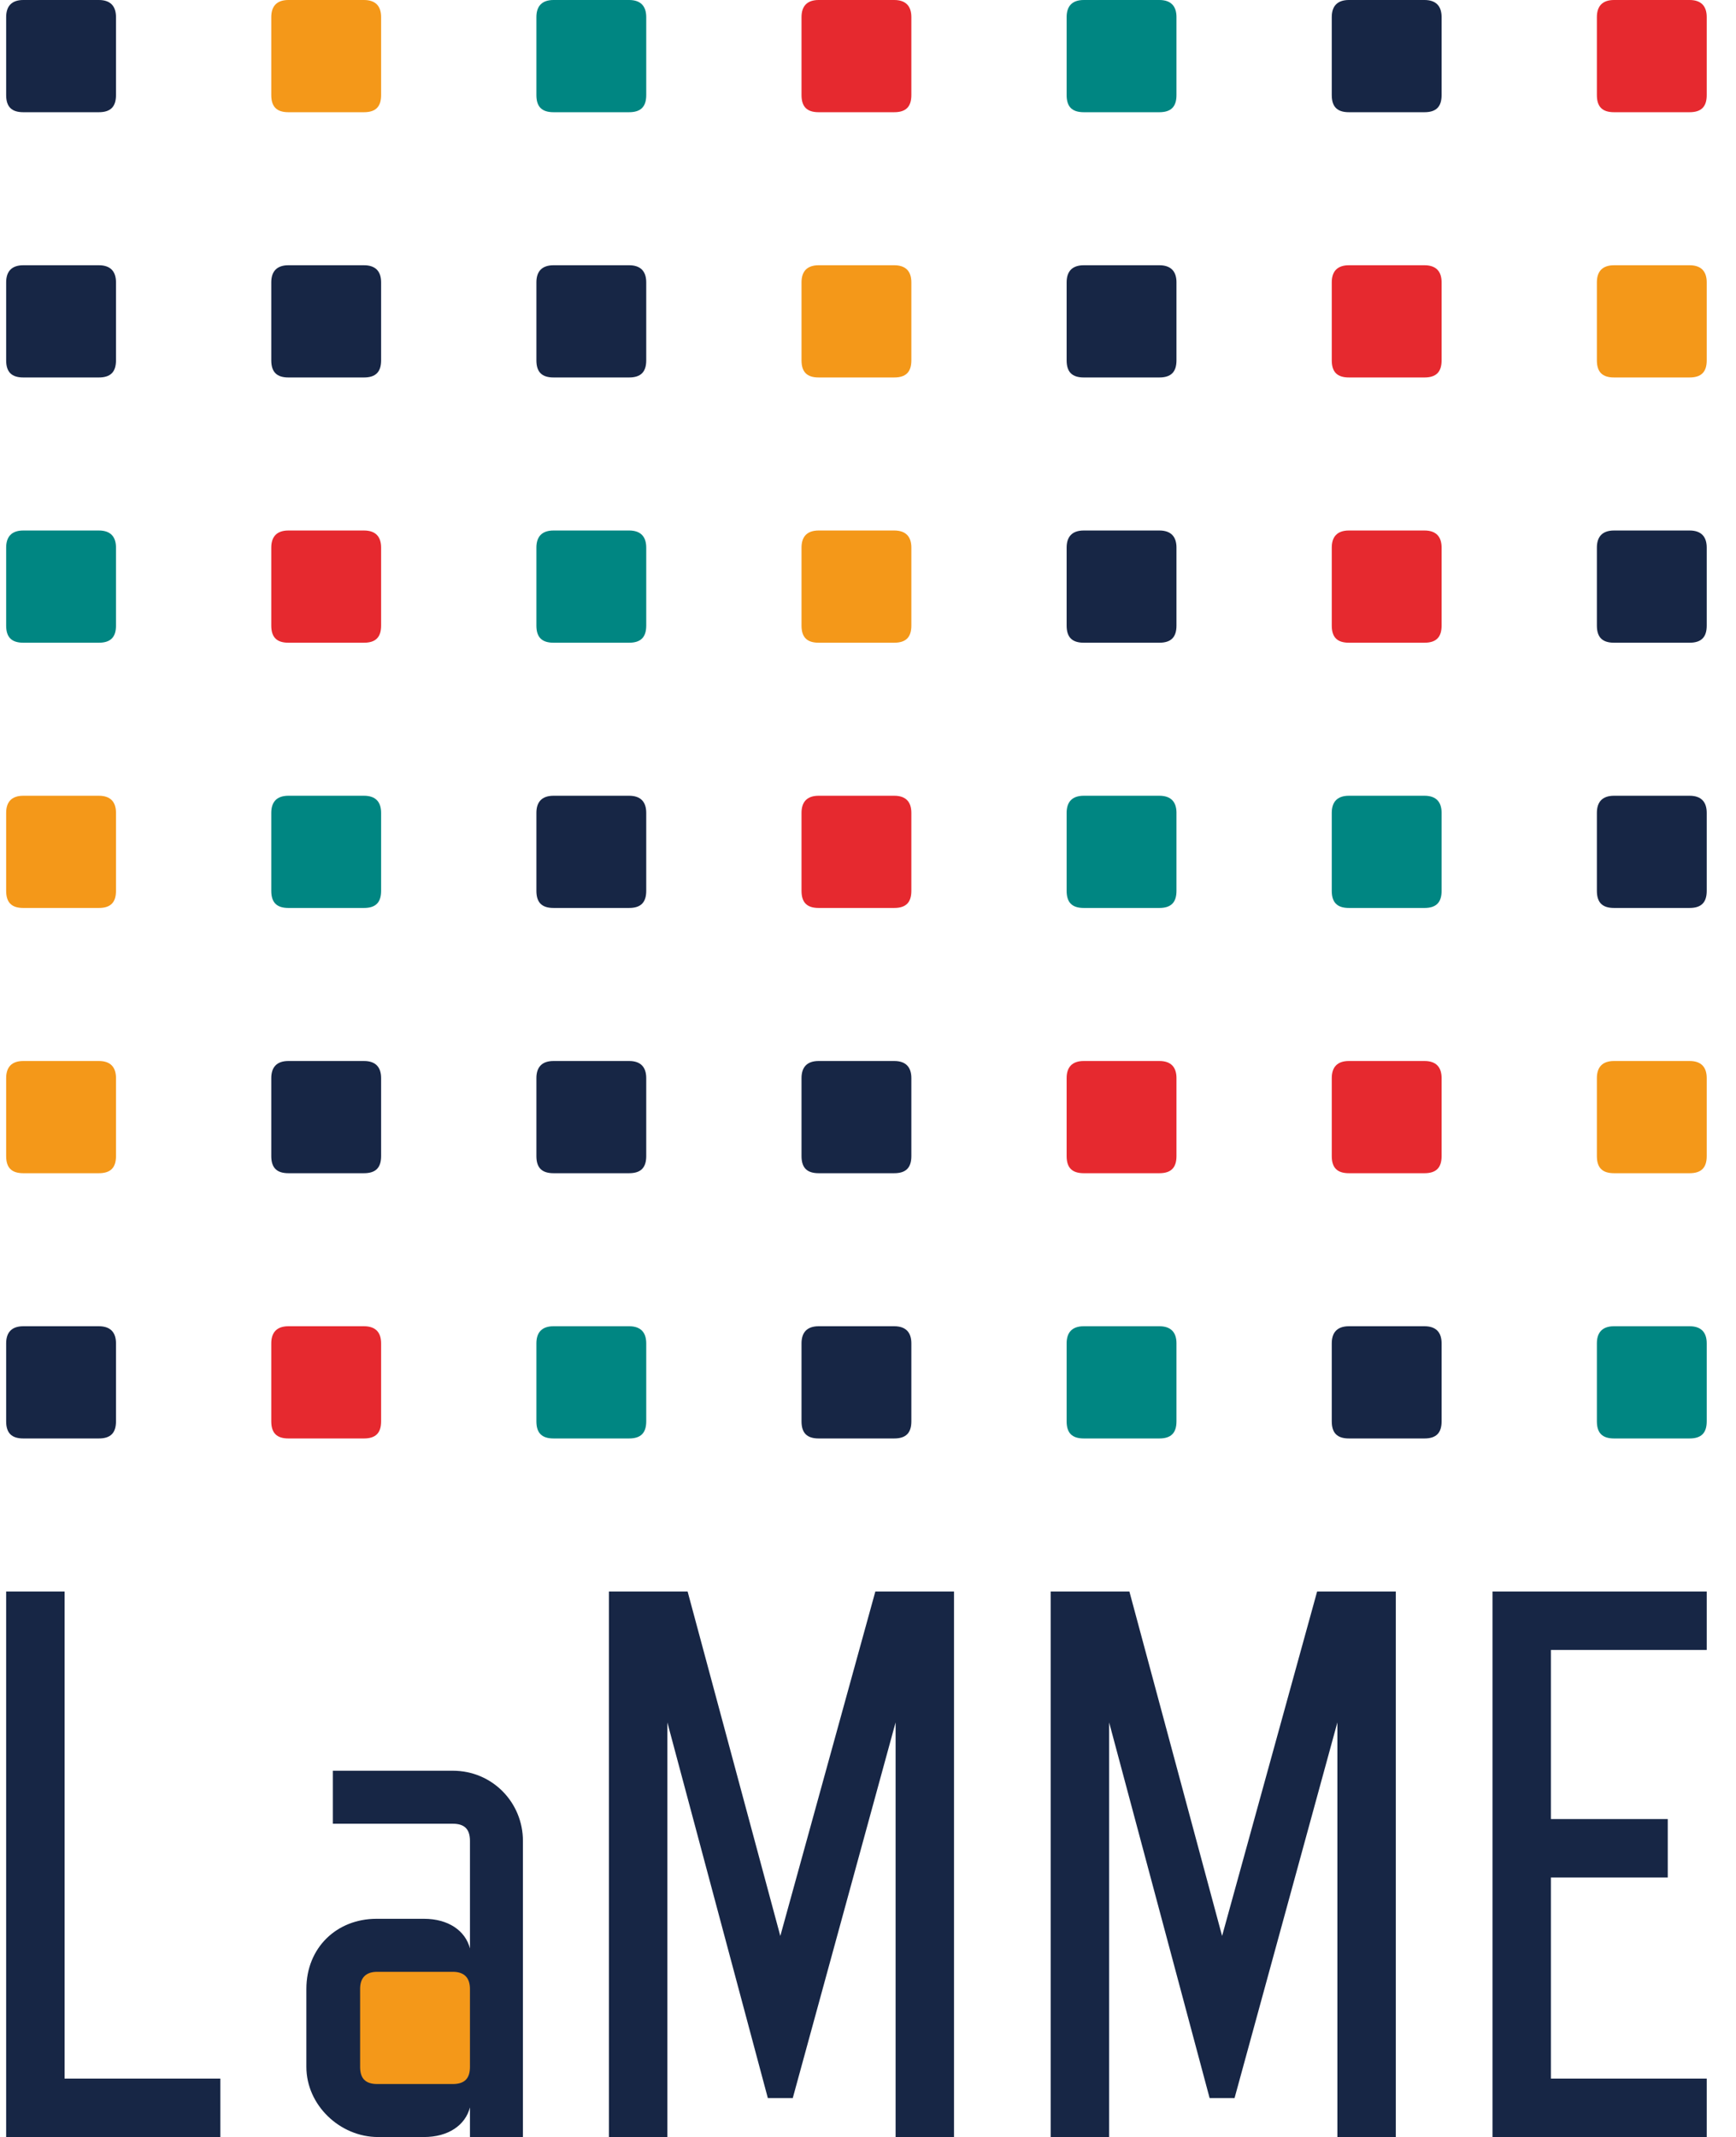 <?xml version="1.0" encoding="utf-8"?>
<!-- Generator: Adobe Illustrator 17.1.0, SVG Export Plug-In . SVG Version: 6.00 Build 0)  -->
<svg version="1.2" baseProfile="tiny" id="logo" xmlns="http://www.w3.org/2000/svg" xmlns:xlink="http://www.w3.org/1999/xlink"
	 x="0px" y="0px" viewBox="364.286 0 230.795 283.975" xml:space="preserve">
<polygon fill="#172645" points="393.582,283.975 365.103,283.975 365.103,211.482 372.871,211.482 372.871,276.207 393.582,276.207 
	"/>
<polygon fill="#172645" points="491.118,283.975 483.352,283.975 483.352,228.88 469.682,278.796 466.367,278.796 453.009,228.88 
	453.009,283.975 445.241,283.975 445.241,211.482 455.701,211.482 468.026,257.256 480.66,211.482 491.118,211.482 "/>
<polygon fill="#172645" points="549.854,283.975 542.086,283.975 542.086,228.88 528.416,278.796 525.1,278.796 511.742,228.88 
	511.742,283.975 503.974,283.975 503.974,211.482 514.434,211.482 526.759,257.256 539.393,211.482 549.854,211.482 "/>
<polygon fill="#172645" points="591.189,283.975 562.709,283.975 562.709,211.482 591.189,211.482 591.189,219.248 570.475,219.248 
	570.475,241.72 586.009,241.72 586.009,249.488 570.475,249.488 570.475,276.207 591.189,276.207 "/>
<path fill="#172645" d="M433.807,283.975h-7.042v-3.936c-0.621,2.383-2.9,3.936-6.111,3.936h-6.109
	c-5.074,0-9.528-4.245-9.528-9.321v-10.357c0-5.489,4.038-9.321,9.321-9.321h6.317c3.211,0,5.489,1.555,6.111,3.936v-14.291
	c0-1.555-0.725-2.279-2.279-2.279h-15.949v-7.042h15.949c5.281,0,9.321,4.245,9.321,9.321
	C433.807,244.622,433.807,283.975,433.807,283.975z"/>
<path fill="#F49819" d="M426.765,264.297c0-1.449-0.725-2.277-2.279-2.277h-10.045c-1.553,0-2.279,0.828-2.279,2.277v10.357
	c0,1.553,0.725,2.277,2.279,2.277h10.045c1.553,0,2.279-0.724,2.279-2.277C426.765,274.654,426.765,264.297,426.765,264.297z"/>
<path fill="#172645" d="M379.707,178.512c0-1.449-0.725-2.277-2.279-2.277h-10.045c-1.553,0-2.279,0.828-2.279,2.277v10.357
	c0,1.553,0.725,2.277,2.279,2.277h10.045c1.553,0,2.279-0.725,2.279-2.277V178.512z"/>
<path fill="#E6292F" d="M414.954,178.512c0-1.449-0.725-2.277-2.279-2.277h-10.045c-1.553,0-2.279,0.828-2.279,2.277v10.357
	c0,1.553,0.725,2.277,2.279,2.277h10.045c1.553,0,2.279-0.725,2.279-2.277C414.954,188.869,414.954,178.512,414.954,178.512z"/>
<path fill="#008682" d="M450.201,178.512c0-1.449-0.725-2.277-2.279-2.277h-10.045c-1.553,0-2.279,0.828-2.279,2.277v10.357
	c0,1.553,0.725,2.277,2.279,2.277h10.045c1.553,0,2.279-0.725,2.279-2.277V178.512z"/>
<path fill="#172645" d="M485.448,178.512c0-1.449-0.725-2.277-2.279-2.277h-10.045c-1.553,0-2.279,0.828-2.279,2.277v10.357
	c0,1.553,0.725,2.277,2.279,2.277h10.045c1.553,0,2.279-0.725,2.279-2.277V178.512z"/>
<path fill="#008682" d="M520.695,178.512c0-1.449-0.724-2.277-2.279-2.277H508.37c-1.553,0-2.279,0.828-2.279,2.277v10.357
	c0,1.553,0.725,2.277,2.279,2.277h10.045c1.553,0,2.279-0.725,2.279-2.277V178.512z"/>
<path fill="#172645" d="M555.942,178.512c0-1.449-0.725-2.277-2.279-2.277h-10.045c-1.553,0-2.279,0.828-2.279,2.277v10.357
	c0,1.553,0.724,2.277,2.279,2.277h10.045c1.553,0,2.279-0.725,2.279-2.277V178.512z"/>
<path fill="#008682" d="M591.189,178.512c0-1.449-0.725-2.277-2.279-2.277h-10.045c-1.553,0-2.279,0.828-2.279,2.277v10.357
	c0,1.553,0.725,2.277,2.279,2.277h10.045c1.553,0,2.279-0.725,2.279-2.277V178.512z"/>
<path fill="#F49819" d="M379.707,143.265c0-1.449-0.725-2.277-2.279-2.277h-10.045c-1.553,0-2.279,0.828-2.279,2.277v10.357
	c0,1.553,0.725,2.277,2.279,2.277h10.045c1.553,0,2.279-0.725,2.279-2.277V143.265z"/>
<path fill="#172645" d="M414.954,143.265c0-1.449-0.725-2.277-2.279-2.277h-10.045c-1.553,0-2.279,0.828-2.279,2.277v10.357
	c0,1.553,0.725,2.277,2.279,2.277h10.045c1.553,0,2.279-0.725,2.279-2.277C414.954,153.622,414.954,143.265,414.954,143.265z"/>
<path fill="#172645" d="M450.201,143.265c0-1.449-0.725-2.277-2.279-2.277h-10.045c-1.553,0-2.279,0.828-2.279,2.277v10.357
	c0,1.553,0.725,2.277,2.279,2.277h10.045c1.553,0,2.279-0.725,2.279-2.277V143.265z"/>
<path fill="#172645" d="M485.448,143.265c0-1.449-0.725-2.277-2.279-2.277h-10.045c-1.553,0-2.279,0.828-2.279,2.277v10.357
	c0,1.553,0.725,2.277,2.279,2.277h10.045c1.553,0,2.279-0.725,2.279-2.277V143.265z"/>
<path fill="#E6292F" d="M520.695,143.265c0-1.449-0.724-2.277-2.279-2.277H508.37c-1.553,0-2.279,0.828-2.279,2.277v10.357
	c0,1.553,0.725,2.277,2.279,2.277h10.045c1.553,0,2.279-0.725,2.279-2.277V143.265z"/>
<path fill="#E6292F" d="M555.942,143.265c0-1.449-0.725-2.277-2.279-2.277h-10.045c-1.553,0-2.279,0.828-2.279,2.277v10.357
	c0,1.553,0.724,2.277,2.279,2.277h10.045c1.553,0,2.279-0.725,2.279-2.277V143.265z"/>
<path fill="#F49819" d="M591.189,143.265c0-1.449-0.725-2.277-2.279-2.277h-10.045c-1.553,0-2.279,0.828-2.279,2.277v10.357
	c0,1.553,0.725,2.277,2.279,2.277h10.045c1.553,0,2.279-0.725,2.279-2.277V143.265z"/>
<path fill="#F49819" d="M379.707,108.018c0-1.449-0.725-2.277-2.279-2.277h-10.045c-1.553,0-2.279,0.828-2.279,2.277v10.357
	c0,1.553,0.725,2.277,2.279,2.277h10.045c1.553,0,2.279-0.725,2.279-2.277V108.018z"/>
<path fill="#008682" d="M414.954,108.018c0-1.449-0.725-2.277-2.279-2.277h-10.045c-1.553,0-2.279,0.828-2.279,2.277v10.357
	c0,1.553,0.725,2.277,2.279,2.277h10.045c1.553,0,2.279-0.725,2.279-2.277C414.954,118.375,414.954,108.018,414.954,108.018z"/>
<path fill="#172645" d="M450.201,108.018c0-1.449-0.725-2.277-2.279-2.277h-10.045c-1.553,0-2.279,0.828-2.279,2.277v10.357
	c0,1.553,0.725,2.277,2.279,2.277h10.045c1.553,0,2.279-0.725,2.279-2.277V108.018z"/>
<path fill="#E6292F" d="M485.448,108.018c0-1.449-0.725-2.277-2.279-2.277h-10.045c-1.553,0-2.279,0.828-2.279,2.277v10.357
	c0,1.553,0.725,2.277,2.279,2.277h10.045c1.553,0,2.279-0.725,2.279-2.277V108.018z"/>
<path fill="#008682" d="M520.695,108.018c0-1.449-0.724-2.277-2.279-2.277H508.37c-1.553,0-2.279,0.828-2.279,2.277v10.357
	c0,1.553,0.725,2.277,2.279,2.277h10.045c1.553,0,2.279-0.725,2.279-2.277V108.018z"/>
<path fill="#008682" d="M555.942,108.018c0-1.449-0.725-2.277-2.279-2.277h-10.045c-1.553,0-2.279,0.828-2.279,2.277v10.357
	c0,1.553,0.724,2.277,2.279,2.277h10.045c1.553,0,2.279-0.725,2.279-2.277V108.018z"/>
<path fill="#172645" d="M591.189,108.018c0-1.449-0.725-2.277-2.279-2.277h-10.045c-1.553,0-2.279,0.828-2.279,2.277v10.357
	c0,1.553,0.725,2.277,2.279,2.277h10.045c1.553,0,2.279-0.725,2.279-2.277V108.018z"/>
<path fill="#008682" d="M379.707,72.771c0-1.449-0.725-2.277-2.279-2.277h-10.045c-1.553,0-2.279,0.828-2.279,2.277v10.357
	c0,1.553,0.725,2.277,2.279,2.277h10.045c1.553,0,2.279-0.725,2.279-2.277V72.771z"/>
<path fill="#E6292F" d="M414.954,72.771c0-1.449-0.725-2.277-2.279-2.277h-10.045c-1.553,0-2.279,0.828-2.279,2.277v10.357
	c0,1.553,0.725,2.277,2.279,2.277h10.045c1.553,0,2.279-0.725,2.279-2.277C414.954,83.128,414.954,72.771,414.954,72.771z"/>
<path fill="#008682" d="M450.201,72.771c0-1.449-0.725-2.277-2.279-2.277h-10.045c-1.553,0-2.279,0.828-2.279,2.277v10.357
	c0,1.553,0.725,2.277,2.279,2.277h10.045c1.553,0,2.279-0.725,2.279-2.277V72.771z"/>
<path fill="#F49819" d="M485.448,72.771c0-1.449-0.725-2.277-2.279-2.277h-10.045c-1.553,0-2.279,0.828-2.279,2.277v10.357
	c0,1.553,0.725,2.277,2.279,2.277h10.045c1.553,0,2.279-0.725,2.279-2.277V72.771z"/>
<path fill="#172645" d="M520.695,72.771c0-1.449-0.724-2.277-2.279-2.277H508.37c-1.553,0-2.279,0.828-2.279,2.277v10.357
	c0,1.553,0.725,2.277,2.279,2.277h10.045c1.553,0,2.279-0.725,2.279-2.277V72.771z"/>
<path fill="#E6292F" d="M555.942,72.771c0-1.449-0.725-2.277-2.279-2.277h-10.045c-1.553,0-2.279,0.828-2.279,2.277v10.357
	c0,1.553,0.724,2.277,2.279,2.277h10.045c1.553,0,2.279-0.725,2.279-2.277V72.771z"/>
<path fill="#172645" d="M591.189,72.771c0-1.449-0.725-2.277-2.279-2.277h-10.045c-1.553,0-2.279,0.828-2.279,2.277v10.357
	c0,1.553,0.725,2.277,2.279,2.277h10.045c1.553,0,2.279-0.725,2.279-2.277V72.771z"/>
<path fill="#172645" d="M379.707,37.524c0-1.449-0.725-2.277-2.279-2.277h-10.045c-1.553,0-2.279,0.828-2.279,2.277v10.357
	c0,1.553,0.725,2.277,2.279,2.277h10.045c1.553,0,2.279-0.725,2.279-2.277V37.524z"/>
<path fill="#172645" d="M414.954,37.524c0-1.449-0.725-2.277-2.279-2.277h-10.045c-1.553,0-2.279,0.828-2.279,2.277v10.357
	c0,1.553,0.725,2.277,2.279,2.277h10.045c1.553,0,2.279-0.725,2.279-2.277C414.954,47.881,414.954,37.524,414.954,37.524z"/>
<path fill="#172645" d="M450.201,37.524c0-1.449-0.725-2.277-2.279-2.277h-10.045c-1.553,0-2.279,0.828-2.279,2.277v10.357
	c0,1.553,0.725,2.277,2.279,2.277h10.045c1.553,0,2.279-0.725,2.279-2.277V37.524z"/>
<path fill="#F49819" d="M485.448,37.524c0-1.449-0.725-2.277-2.279-2.277h-10.045c-1.553,0-2.279,0.828-2.279,2.277v10.357
	c0,1.553,0.725,2.277,2.279,2.277h10.045c1.553,0,2.279-0.725,2.279-2.277V37.524z"/>
<path fill="#172645" d="M520.695,37.524c0-1.449-0.724-2.277-2.279-2.277H508.37c-1.553,0-2.279,0.828-2.279,2.277v10.357
	c0,1.553,0.725,2.277,2.279,2.277h10.045c1.553,0,2.279-0.725,2.279-2.277V37.524z"/>
<path fill="#E6292F" d="M555.942,37.524c0-1.449-0.725-2.277-2.279-2.277h-10.045c-1.553,0-2.279,0.828-2.279,2.277v10.357
	c0,1.553,0.724,2.277,2.279,2.277h10.045c1.553,0,2.279-0.725,2.279-2.277V37.524z"/>
<path fill="#F49819" d="M591.189,37.524c0-1.449-0.725-2.277-2.279-2.277h-10.045c-1.553,0-2.279,0.828-2.279,2.277v10.357
	c0,1.553,0.725,2.277,2.279,2.277h10.045c1.553,0,2.279-0.725,2.279-2.277V37.524z"/>
<path fill="#172645" d="M379.707,2.277c0-1.449-0.727-2.277-2.279-2.277h-10.045c-1.553,0-2.279,0.828-2.279,2.277v10.357
	c0,1.553,0.725,2.277,2.279,2.277h10.045c1.553,0,2.279-0.725,2.279-2.277V2.277z"/>
<path fill="#F49819" d="M414.954,2.277c0-1.449-0.725-2.277-2.279-2.277h-10.045c-1.553,0-2.279,0.828-2.279,2.277v10.357
	c0,1.553,0.725,2.277,2.279,2.277h10.045c1.553,0,2.279-0.725,2.279-2.277C414.954,12.634,414.954,2.277,414.954,2.277z"/>
<path fill="#008682" d="M450.201,2.277c0-1.449-0.725-2.277-2.279-2.277h-10.045c-1.553,0-2.279,0.828-2.279,2.277v10.357
	c0,1.553,0.725,2.277,2.279,2.277h10.045c1.553,0,2.279-0.725,2.279-2.277V2.277z"/>
<path fill="#E6292F" d="M485.448,2.277c0-1.449-0.725-2.277-2.279-2.277h-10.045c-1.553,0-2.279,0.828-2.279,2.277v10.357
	c0,1.553,0.725,2.277,2.279,2.277h10.045c1.553,0,2.279-0.725,2.279-2.277V2.277z"/>
<path fill="#008682" d="M520.695,2.277c0-1.449-0.724-2.277-2.279-2.277H508.37c-1.553,0-2.279,0.828-2.279,2.277v10.357
	c0,1.553,0.725,2.277,2.279,2.277h10.045c1.553,0,2.279-0.725,2.279-2.277V2.277z"/>
<path fill="#172645" d="M555.942,2.277c0-1.449-0.725-2.277-2.279-2.277h-10.045c-1.553,0-2.279,0.828-2.279,2.277v10.357
	c0,1.553,0.724,2.277,2.279,2.277h10.045c1.553,0,2.279-0.725,2.279-2.277V2.277z"/>
<path fill="#E6292F" d="M591.189,2.277c0-1.449-0.725-2.277-2.279-2.277h-10.045c-1.553,0-2.279,0.828-2.279,2.277v10.357
	c0,1.553,0.725,2.277,2.279,2.277h10.045c1.553,0,2.279-0.725,2.279-2.277V2.277z"/>
<path fill="#008682" d="M365.291,351.751v-36.847h2.567v34.092h9.587v2.757h-12.154V351.751z"/>
<path fill="#008682" d="M391.528,348.585h-0.08c-1.285,2.452-3.249,3.675-5.737,3.675c-3.611,0-5.577-3.112-5.577-7.604
	c0-9.033,7.141-8.115,11.234-8.524v-2.144c0-3.775-0.883-6.072-4.093-6.072c-2.207,0-3.971,1.379-3.971,4.441h-2.569
	c0.202-4.95,3.209-6.889,6.74-6.889c2.046,0,6.299,0.255,6.299,6.838v12.963c0,1.837,0,3.47,0.241,6.482h-2.487V348.585z
	 M391.368,338.584c-3.45,0.153-8.665-0.358-8.665,5.92c0,2.91,1.163,5.307,3.652,5.307c2.769,0,5.015-3.162,5.015-6.532v-4.694
	H391.368z"/>
<path fill="#008682" d="M399.108,351.751c0.121-0.867,0.241-1.684,0.241-2.551v-34.295h2.407v13.983l0.08,0.102
	c1.243-2.45,2.849-3.521,5.136-3.521c6.579,0,6.059,8.778,6.059,13.37c0,5.665-0.36,13.421-6.258,13.421
	c-2.367,0-4.093-1.224-5.095-3.623h-0.08v3.113L399.108,351.751L399.108,351.751z M406.05,349.811c4.453,0,4.572-4.848,4.572-10.87
	c0-6.023-0.121-11.024-4.572-11.024c-3.893,0-4.375,6.685-4.375,10.564C401.675,342.565,401.675,349.811,406.05,349.811z"/>
<path fill="#008682" d="M416.961,341.647v-5.563c0-6.687,2.246-10.615,6.981-10.615c4.733,0,6.981,3.928,6.981,10.615v5.563
	c0,6.685-2.246,10.613-6.981,10.613C419.207,352.26,416.961,348.332,416.961,341.647z M419.367,338.839
	c0,6.736,0.601,10.974,4.574,10.974c3.971,0,4.572-4.236,4.572-10.974c0-6.685-0.601-10.921-4.572-10.921
	C419.969,327.916,419.367,332.154,419.367,338.839z"/>
<path fill="#008682" d="M438.262,329.448h0.08c1.003-2.45,3.129-3.981,5.577-3.981v3.113c-3.409-0.358-5.657,2.244-5.657,6.581
	v16.588h-2.407v-25.773h2.407V329.448z"/>
<path fill="#008682" d="M457.72,348.585h-0.08c-1.285,2.452-3.249,3.675-5.737,3.675c-3.611,0-5.577-3.112-5.577-7.604
	c0-9.033,7.141-8.115,11.234-8.524v-2.144c0-3.775-0.883-6.072-4.093-6.072c-2.207,0-3.971,1.379-3.971,4.441h-2.567
	c0.2-4.95,3.209-6.889,6.74-6.889c2.046,0,6.299,0.255,6.299,6.838v12.963c0,1.837,0,3.47,0.241,6.482h-2.487v-3.166H457.72z
	 M457.561,338.584c-3.45,0.153-8.665-0.358-8.665,5.92c0,2.91,1.163,5.307,3.65,5.307c2.769,0,5.015-3.162,5.015-6.532V338.584z"/>
<path fill="#008682" d="M463.657,328.427v-2.45h3.249v-5.307l2.407-1.328v6.634h4.093v2.45h-4.093v16.535
	c0,3.421,0.282,4.236,2.207,4.236c0.803,0,1.365-0.049,1.886-0.153v2.653c-0.723,0.104-1.525,0.153-2.287,0.153
	c-3.249,0-4.212-1.837-4.212-4.999v-18.426h-3.249V328.427z"/>
<path fill="#008682" d="M476.495,341.647v-5.563c0-6.687,2.246-10.615,6.981-10.615s6.981,3.928,6.981,10.615v5.563
	c0,6.685-2.246,10.613-6.981,10.613S476.495,348.332,476.495,341.647z M478.901,338.839c0,6.736,0.601,10.974,4.572,10.974
	s4.574-4.236,4.574-10.974c0-6.685-0.601-10.921-4.574-10.921C479.505,327.916,478.901,332.154,478.901,338.839z"/>
<path fill="#008682" d="M495.751,318.783v-3.879h2.969v3.879H495.751z M496.031,351.751v-25.773h2.407v25.773H496.031z"/>
<path fill="#008682" d="M507.103,329.448h0.08c1.003-2.45,3.129-3.981,5.577-3.981v3.113c-3.409-0.358-5.657,2.244-5.657,6.581
	v16.588h-2.407v-25.773h2.407V329.448z"/>
<path fill="#008682" d="M517.975,339.503v1.99c0,3.574,0.762,8.32,4.572,8.32c3.01,0,4.494-2.45,4.453-5.92h2.53
	c-0.282,6.225-2.929,8.369-6.981,8.369c-3.489,0-6.981-1.786-6.981-9.595v-6.329c0-7.451,2.448-10.87,6.981-10.87
	c6.981,0,6.981,6.38,6.981,14.034L517.975,339.503L517.975,339.503z M527.123,337.051c0-5.716-0.723-9.135-4.574-9.135
	c-3.852,0-4.572,3.419-4.572,9.135H527.123z"/>
<path fill="#008682" d="M554.242,348.485l-0.08,0.051c-1.243,2.45-2.769,3.724-5.134,3.724c-5.857,0-6.178-7.4-6.178-13.421
	c0-4.95,0-13.37,6.219-13.37c1.847,0,3.652,1.071,4.895,3.063l0.08,0.051v-13.678h2.407v31.744c0,2.551,0.121,4.236,0.241,5.103
	h-2.328L554.242,348.485z M554.12,341.187v-4.594c0-1.531,0-8.677-4.533-8.677c-4.331,0-4.331,5.001-4.331,11.024
	c0,9.595,1.805,10.87,4.414,10.87C551.955,349.811,554.12,347.463,554.12,341.187z"/>
<path fill="#008682" d="M563.708,339.503v1.99c0,3.574,0.762,8.32,4.574,8.32c3.008,0,4.494-2.45,4.453-5.92h2.528
	c-0.282,6.225-2.929,8.369-6.981,8.369c-3.491,0-6.981-1.786-6.981-9.595v-6.329c0-7.451,2.448-10.87,6.981-10.87
	c6.981,0,6.981,6.38,6.981,14.034L563.708,339.503L563.708,339.503z M572.856,337.051c0-5.716-0.723-9.135-4.572-9.135
	c-3.852,0-4.574,3.419-4.574,9.135H572.856z"/>
<path fill="#008682" d="M365.451,404.721v-36.847h4.373l8.545,33.275h0.08l8.424-33.275h4.093v36.847h-2.567v-33.684h-0.08
	l-8.506,33.684h-2.969l-8.745-33.684h-0.08v33.684L365.451,404.721L365.451,404.721z"/>
<path fill="#008682" d="M407.133,401.557h-0.08c-1.285,2.452-3.249,3.675-5.737,3.675c-3.611,0-5.577-3.112-5.577-7.604
	c0-9.033,7.141-8.115,11.234-8.524v-2.144c0-3.775-0.883-6.072-4.093-6.072c-2.207,0-3.971,1.379-3.971,4.441h-2.567
	c0.2-4.95,3.209-6.889,6.74-6.889c2.046,0,6.299,0.255,6.299,6.838v12.963c0,1.837,0,3.47,0.241,6.482h-2.487v-3.166H407.133z
	 M406.974,391.555c-3.45,0.153-8.665-0.358-8.665,5.92c0,2.91,1.163,5.307,3.65,5.307c2.769,0,5.015-3.162,5.015-6.532V391.555z"/>
<path fill="#008682" d="M413.07,381.398v-2.45h3.249v-5.307l2.407-1.328v6.634h4.093v2.45h-4.093v16.535
	c0,3.421,0.282,4.236,2.207,4.236c0.803,0,1.363-0.049,1.886-0.153v2.653c-0.723,0.104-1.525,0.153-2.287,0.153
	c-3.251,0-4.214-1.837-4.214-4.999v-18.426h-3.247V381.398z"/>
<path fill="#008682" d="M426.428,404.721v-36.847h2.407v14.24h0.08c1.163-2.144,2.728-3.675,4.893-3.675
	c5.015,0,5.538,4.747,5.538,8.115v18.168h-2.407v-18.015c0-3.012-0.922-5.818-3.732-5.818c-2.166,0-4.373,1.888-4.373,7.654v16.178
	H426.428z"/>
<path fill="#008682" d="M446.529,392.473v1.99c0,3.574,0.762,8.32,4.572,8.32c3.01,0,4.494-2.45,4.453-5.919h2.528
	c-0.282,6.225-2.929,8.369-6.981,8.369c-3.489,0-6.981-1.786-6.981-9.595v-6.329c0-7.451,2.448-10.87,6.981-10.87
	c6.981,0,6.981,6.38,6.981,14.034L446.529,392.473L446.529,392.473z M455.676,390.023c0-5.716-0.723-9.135-4.574-9.135
	c-3.852,0-4.572,3.419-4.572,9.135H455.676z M453.067,369.149h3.209l-5.737,6.993h-2.007L453.067,369.149z"/>
<path fill="#008682" d="M465.222,404.721h-2.407v-25.824h2.168v3.217h0.08c0.963-2.091,2.567-3.675,4.815-3.675
	c2.085,0,3.932,1.48,4.613,4.032c1.003-2.551,2.728-4.032,4.976-4.032c3.37,0,5.136,2.959,5.256,7.094v19.19h-2.407v-18.424
	c-0.041-2.551-0.762-5.41-3.129-5.41c-3.049,0-4.212,3.879-4.212,7.247v16.588h-2.407v-18.424c-0.041-2.551-0.762-5.41-3.129-5.41
	c-3.049,0-4.212,3.879-4.212,7.247v16.586H465.222z"/>
<path fill="#008682" d="M500.486,401.557h-0.08c-1.285,2.452-3.249,3.675-5.737,3.675c-3.611,0-5.577-3.112-5.577-7.604
	c0-9.033,7.141-8.115,11.234-8.524v-2.144c0-3.775-0.883-6.072-4.093-6.072c-2.207,0-3.971,1.379-3.971,4.441h-2.567
	c0.2-4.95,3.209-6.889,6.74-6.889c2.046,0,6.299,0.255,6.299,6.838v12.963c0,1.837,0,3.47,0.241,6.482h-2.487v-3.166H500.486z
	 M500.326,391.555c-3.45,0.153-8.665-0.358-8.665,5.92c0,2.91,1.163,5.307,3.65,5.307c2.769,0,5.015-3.162,5.015-6.532V391.555
	L500.326,391.555z"/>
<path fill="#008682" d="M506.422,381.398v-2.45h3.249v-5.307l2.407-1.328v6.634h4.093v2.45h-4.093v16.535
	c0,3.421,0.282,4.236,2.207,4.236c0.803,0,1.365-0.049,1.886-0.153v2.653c-0.723,0.104-1.525,0.153-2.287,0.153
	c-3.249,0-4.212-1.837-4.212-4.999v-18.426h-3.249V381.398z"/>
<path fill="#008682" d="M520.303,371.754v-3.879h2.969v3.879H520.303z M520.585,404.721v-25.773h2.407v25.773H520.585z"/>
<path fill="#008682" d="M542.168,378.948c-0.121,0.869-0.241,1.684-0.241,2.551v32.968h-2.407V401.81l-0.08-0.102
	c-1.243,2.45-2.849,3.521-5.134,3.521c-6.579,0-6.059-8.778-6.059-13.37c0-5.665,0.36-13.421,6.258-13.421
	c2.367,0,4.093,1.224,5.095,3.828h0.08v-3.317L542.168,378.948L542.168,378.948z M539.601,391.913
	c0-6.023-0.121-11.024-4.574-11.024c-3.891,0-4.373,6.685-4.373,10.564c0,4.083,0,11.33,4.373,11.33
	C539.479,402.783,539.601,397.934,539.601,391.913z"/>
<path fill="#008682" d="M560.06,378.948v25.773h-2.085v-2.857h-0.08c-1.404,2.193-2.847,3.368-5.095,3.368
	c-4.173,0-5.336-3.877-5.336-8.064V378.95h2.407v17.71c0,0.715-0.121,6.123,3.37,6.123c3.249,0,4.414-3.879,4.414-5.665v-18.17
	H560.06z"/>
<path fill="#008682" d="M567.401,392.473v1.99c0,3.574,0.762,8.32,4.574,8.32c3.008,0,4.494-2.45,4.453-5.919h2.528
	c-0.282,6.225-2.929,8.369-6.981,8.369c-3.491,0-6.981-1.786-6.981-9.595v-6.329c0-7.451,2.448-10.87,6.981-10.87
	c6.981,0,6.981,6.38,6.981,14.034L567.401,392.473L567.401,392.473z M576.547,390.023c0-5.716-0.723-9.135-4.572-9.135
	c-3.852,0-4.574,3.419-4.574,9.135H576.547z"/>
<path fill="#008682" d="M589.103,405.233c-4.373,0-6.098-2.704-6.059-8.166h2.448c0,3.523,0.642,5.869,3.732,5.869
	c2.326,0,3.45-1.684,3.45-4.541c0-6.736-9.107-5.001-9.107-13.525c0-4.747,2.567-6.429,6.098-6.429c4.012,0,5.295,3.521,5.295,7.451
	h-2.367c-0.119-3.266-0.801-5.001-3.531-5.001c-1.725,0-3.088,1.429-3.088,3.726c0,6.429,9.107,4.694,9.107,13.319
	C595.081,402.783,592.875,405.233,589.103,405.233z"/>
<path fill="#008682" d="M366.936,448.806v1.99c0,3.574,0.762,8.32,4.574,8.32c3.008,0,4.494-2.45,4.453-5.92h2.528
	c-0.282,6.225-2.929,8.369-6.981,8.369c-3.491,0-6.981-1.786-6.981-9.595v-6.329c0-7.451,2.448-10.87,6.981-10.87
	c6.981,0,6.981,6.38,6.981,14.034L366.936,448.806L366.936,448.806z M376.082,446.354c0-5.716-0.723-9.135-4.572-9.135
	c-3.85,0-4.574,3.419-4.574,9.135H376.082z"/>
<path fill="#008682" d="M381.457,437.728v-2.45h3.249v-5.307l2.407-1.328v6.634h4.093v2.45h-4.093v16.535
	c0,3.421,0.282,4.236,2.207,4.236c0.803,0,1.365-0.049,1.886-0.153v2.653c-0.723,0.104-1.525,0.153-2.287,0.153
	c-3.249,0-4.212-1.837-4.212-4.999v-18.426h-3.249V437.728z"/>
<path fill="#008682" d="M404.524,461.052v-36.847h4.373l8.545,33.275h0.08l8.424-33.275h4.093v36.847h-2.567V427.37h-0.08
	l-8.506,33.684h-2.969l-8.747-33.684h-0.08v33.684h-2.565V461.052z"/>
<path fill="#008682" d="M435.215,450.948v-5.563c0-6.687,2.246-10.615,6.981-10.615c4.733,0,6.981,3.928,6.981,10.615v5.563
	c0,6.685-2.246,10.613-6.981,10.613C437.461,461.563,435.215,457.633,435.215,450.948z M437.621,448.14
	c0,6.736,0.601,10.974,4.574,10.974c3.971,0,4.572-4.236,4.572-10.974c0-6.685-0.601-10.921-4.572-10.921
	S437.621,441.455,437.621,448.14z"/>
<path fill="#008682" d="M464.581,457.786l-0.08,0.051c-1.243,2.45-2.769,3.724-5.136,3.724c-5.857,0-6.178-7.4-6.178-13.421
	c0-4.95,0-13.37,6.219-13.37c1.847,0,3.652,1.071,4.895,3.063l0.08,0.051v-13.678h2.407v31.744c0,2.55,0.121,4.236,0.241,5.103
	h-2.328L464.581,457.786z M464.462,450.488v-4.594c0-1.531,0-8.677-4.533-8.677c-4.331,0-4.331,5.001-4.331,11.024
	c0,9.595,1.805,10.87,4.414,10.87C462.294,459.113,464.462,456.766,464.462,450.488z"/>
<path fill="#008682" d="M474.047,448.806v1.99c0,3.574,0.762,8.32,4.572,8.32c3.01,0,4.494-2.45,4.453-5.92h2.528
	c-0.282,6.225-2.929,8.369-6.981,8.369c-3.489,0-6.981-1.786-6.981-9.595v-6.329c0-7.451,2.448-10.87,6.981-10.87
	c6.981,0,6.981,6.38,6.981,14.034L474.047,448.806L474.047,448.806z M483.194,446.354c0-5.716-0.723-9.135-4.574-9.135
	c-3.852,0-4.572,3.419-4.572,9.135H483.194z M480.587,425.48h3.209l-5.737,6.993h-2.007L480.587,425.48z"/>
<path fill="#008682" d="M491.177,461.052v-36.847h2.407v36.847H491.177z"/>
<path fill="#008682" d="M500.202,428.084v-3.879h2.969v3.879H500.202z M500.484,461.052v-25.773h2.407v25.773H500.484z"/>
<path fill="#008682" d="M514.366,461.563c-4.375,0-6.098-2.704-6.059-8.166h2.448c0,3.523,0.642,5.869,3.73,5.869
	c2.328,0,3.45-1.684,3.45-4.541c0-6.736-9.107-5.001-9.107-13.525c0-4.747,2.567-6.429,6.098-6.429c4.012,0,5.295,3.521,5.295,7.451
	h-2.367c-0.121-3.266-0.803-5.001-3.531-5.001c-1.725,0-3.09,1.429-3.09,3.726c0,6.429,9.107,4.694,9.107,13.319
	C520.342,459.113,518.135,461.563,514.366,461.563z"/>
<path fill="#008682" d="M535.467,457.888h-0.08c-1.285,2.452-3.249,3.675-5.737,3.675c-3.611,0-5.577-3.112-5.577-7.604
	c0-9.033,7.141-8.115,11.234-8.524v-2.144c0-3.775-0.883-6.072-4.093-6.072c-2.207,0-3.971,1.379-3.971,4.441h-2.569
	c0.202-4.95,3.209-6.889,6.74-6.889c2.046,0,6.299,0.255,6.299,6.838v12.963c0,1.837,0,3.47,0.241,6.482h-2.487V457.888
	L535.467,457.888z M535.304,447.887c-3.45,0.153-8.665-0.358-8.665,5.92c0,2.91,1.163,5.307,3.652,5.307
	c2.769,0,5.015-3.162,5.015-6.532v-4.694H535.304z"/>
<path fill="#008682" d="M541.402,437.728v-2.45h3.249v-5.307l2.407-1.328v6.634h4.093v2.45h-4.093v16.535
	c0,3.421,0.282,4.236,2.207,4.236c0.803,0,1.363-0.049,1.886-0.153v2.653c-0.723,0.104-1.525,0.153-2.287,0.153
	c-3.251,0-4.214-1.837-4.214-4.999v-18.426h-3.247V437.728z"/>
<path fill="#008682" d="M555.284,428.084v-3.879h2.969v3.879H555.284z M555.566,461.052v-25.773h2.407v25.773H555.566z"/>
<path fill="#008682" d="M563.547,450.948v-5.563c0-6.687,2.246-10.615,6.981-10.615c4.733,0,6.981,3.928,6.981,10.615v5.563
	c0,6.685-2.246,10.613-6.981,10.613C565.795,461.563,563.547,457.633,563.547,450.948z M565.956,448.14
	c0,6.736,0.601,10.974,4.574,10.974c3.971,0,4.572-4.236,4.572-10.974c0-6.685-0.601-10.921-4.572-10.921
	C566.557,437.219,565.956,441.455,565.956,448.14z"/>
<path fill="#008682" d="M584.689,461.052h-2.407v-25.773h2.407v3.164h0.08c1.163-2.144,2.728-3.675,4.893-3.675
	c5.015,0,5.538,4.747,5.538,8.115v18.168h-2.407v-18.015c0-3.012-0.922-5.818-3.732-5.818c-2.166,0-4.373,1.888-4.373,7.654V461.052
	L584.689,461.052z"/>
<path fill="#008682" d="M375.681,514.678l-0.08,0.051c-1.243,2.45-2.769,3.724-5.136,3.724c-5.857,0-6.178-7.4-6.178-13.421
	c0-4.95,0-13.37,6.219-13.37c1.847,0,3.652,1.071,4.895,3.063l0.08,0.051v-13.678h2.407v31.744c0,2.55,0.121,4.236,0.241,5.103
	h-2.326L375.681,514.678z M375.561,507.38v-4.594c0-1.531,0-8.677-4.533-8.677c-4.331,0-4.331,5.001-4.331,11.024
	c0,9.595,1.805,10.87,4.414,10.87C373.394,516.006,375.561,513.658,375.561,507.38z"/>
<path fill="#008682" d="M384.586,481.098h2.929l-2.407,9.237h-2.127L384.586,481.098z"/>
<path fill="#008682" d="M406.25,481.098v2.755h-10.553v13.782h10.069v2.755h-10.069v14.8h10.833v2.757h-13.4V481.1h13.12V481.098z
	 M400.994,471.299h3.209l-5.737,6.991h-2.007L400.994,471.299z"/>
<path fill="#008682" d="M416.199,514.065h0.08l4.935-21.894h2.328l-6.019,25.773h-2.769l-6.017-25.773h2.608L416.199,514.065z"/>
<path fill="#008682" d="M429.356,495.643h0.08c1.003-2.45,3.129-3.981,5.577-3.981v3.113c-3.411-0.358-5.657,2.244-5.657,6.581
	v16.588h-2.407v-25.773h2.407V495.643z"/>
<path fill="#008682" d="M442.717,517.995l-6.419-25.824h2.608l4.935,21.129h0.08l4.774-21.129h2.407l-8.385,35.521h-2.367
	L442.717,517.995z"/>
</svg>

